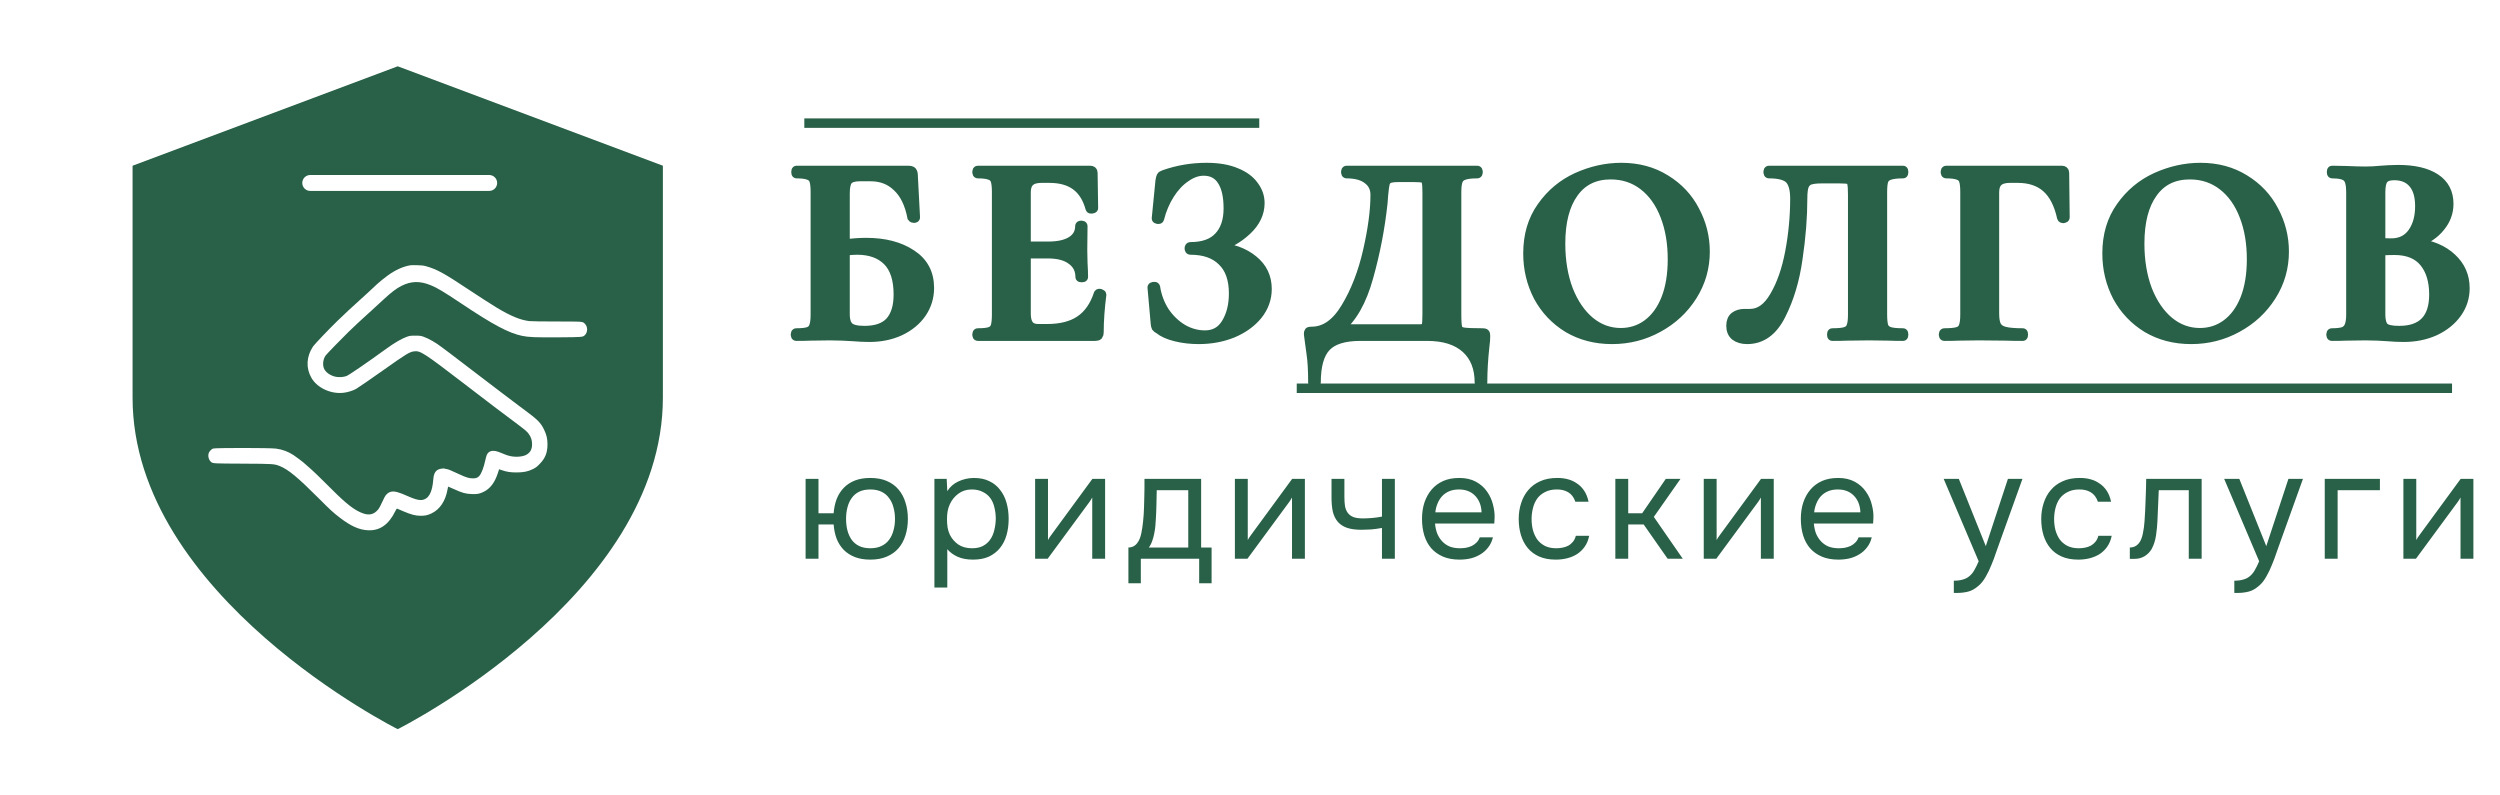 <?xml version="1.0" encoding="UTF-8"?> <svg xmlns="http://www.w3.org/2000/svg" width="132" height="42" viewBox="0 0 132 42" fill="none"> <path fill-rule="evenodd" clip-rule="evenodd" d="M21 38.5C21 38.5 35 31.5 35 21V8.75L21 3.5L7 8.75V21C7 31.5 21 38.5 21 38.5ZM21.669 14.006C21.295 14.067 20.888 14.248 20.492 14.532C20.334 14.643 19.956 14.95 19.913 14.998C19.907 15.004 19.806 15.101 19.687 15.21C19.626 15.267 19.559 15.329 19.502 15.382L19.502 15.382C19.449 15.431 19.404 15.473 19.379 15.496C19.328 15.544 19.168 15.689 19.02 15.822C18.663 16.141 18.157 16.611 17.829 16.931C17.359 17.387 16.605 18.179 16.525 18.298C16.176 18.826 16.145 19.428 16.441 19.947C16.749 20.487 17.488 20.826 18.166 20.735C18.377 20.708 18.656 20.618 18.802 20.534C18.952 20.443 19.57 20.019 20.299 19.502C21.42 18.708 21.619 18.584 21.855 18.552C22.19 18.506 22.365 18.618 24.502 20.256C25.315 20.88 26.022 21.42 26.073 21.458C26.096 21.474 26.144 21.511 26.206 21.558L26.206 21.558C26.285 21.618 26.386 21.694 26.484 21.767C26.658 21.899 26.915 22.092 27.055 22.195C27.726 22.697 27.808 22.765 27.905 22.893C28.04 23.08 28.091 23.227 28.093 23.445C28.096 23.712 28.009 23.882 27.806 24.004C27.629 24.111 27.268 24.147 26.972 24.088C26.81 24.055 26.695 24.015 26.414 23.895C26.046 23.739 25.808 23.784 25.701 24.023C25.681 24.069 25.646 24.197 25.623 24.307C25.541 24.687 25.422 24.998 25.307 25.13C25.223 25.223 25.133 25.258 24.974 25.258C24.777 25.26 24.615 25.212 24.266 25.048C23.833 24.846 23.648 24.769 23.597 24.769C23.57 24.769 23.525 24.758 23.494 24.748C23.406 24.712 23.166 24.758 23.079 24.826C22.952 24.924 22.896 25.056 22.878 25.309C22.825 26.019 22.625 26.367 22.254 26.401C22.11 26.416 21.868 26.349 21.556 26.208C21.049 25.979 20.829 25.922 20.64 25.964C20.502 25.996 20.369 26.113 20.297 26.265C20.081 26.727 20.028 26.83 19.952 26.916C19.747 27.159 19.502 27.22 19.184 27.111C18.745 26.962 18.303 26.624 17.531 25.849C16.878 25.193 16.535 24.865 16.215 24.59C16.108 24.498 16.018 24.418 16.012 24.412C15.987 24.384 15.601 24.096 15.494 24.027C15.211 23.842 14.909 23.731 14.578 23.687C14.26 23.643 11.34 23.641 11.242 23.685C11.162 23.72 11.053 23.834 11.024 23.914C10.969 24.065 11.012 24.262 11.125 24.372C11.127 24.375 11.13 24.377 11.133 24.38C11.143 24.389 11.151 24.398 11.16 24.405C11.242 24.473 11.378 24.474 12.715 24.48L12.8 24.481C14.447 24.489 14.48 24.491 14.778 24.611C15.225 24.79 15.73 25.21 16.833 26.315C17.457 26.941 17.603 27.073 17.952 27.34C18.523 27.777 18.962 27.974 19.422 27.998C20.049 28.031 20.519 27.706 20.868 26.996C20.911 26.907 20.952 26.849 20.966 26.855L21 26.869C21.055 26.892 21.168 26.94 21.291 26.994C21.703 27.17 21.942 27.233 22.203 27.233C22.439 27.235 22.576 27.206 22.777 27.111C23.225 26.901 23.525 26.451 23.632 25.832C23.644 25.756 23.66 25.693 23.666 25.693C23.673 25.693 23.814 25.754 23.979 25.83C24.408 26.025 24.588 26.075 24.903 26.086C25.196 26.099 25.328 26.073 25.545 25.964C25.884 25.796 26.122 25.481 26.285 24.985L26.352 24.777L26.49 24.823C26.761 24.916 26.948 24.945 27.274 24.945C27.652 24.943 27.878 24.897 28.143 24.765C28.289 24.693 28.354 24.643 28.496 24.496C28.792 24.193 28.907 23.901 28.907 23.456C28.907 23.157 28.859 22.96 28.724 22.678C28.549 22.319 28.389 22.16 27.728 21.67C27.617 21.588 27.49 21.494 27.443 21.458L27.408 21.432L27.408 21.432C27.337 21.378 27.2 21.274 27.069 21.176C26.911 21.057 26.699 20.897 26.599 20.821C26.426 20.691 25.303 19.836 25.19 19.748C24.779 19.431 23.946 18.794 23.767 18.662C23.642 18.567 23.455 18.426 23.352 18.351C22.997 18.082 22.652 17.882 22.363 17.779C22.219 17.729 22.174 17.723 21.925 17.723C21.677 17.723 21.632 17.729 21.488 17.779C21.204 17.88 20.835 18.097 20.385 18.422C19.412 19.13 18.433 19.8 18.293 19.855C18.145 19.912 17.899 19.928 17.732 19.895C17.433 19.836 17.164 19.639 17.094 19.424C17.024 19.218 17.069 18.941 17.196 18.767C17.252 18.689 18.085 17.832 18.406 17.521C18.671 17.263 19.065 16.895 19.338 16.649C19.48 16.523 19.599 16.414 19.605 16.408C19.608 16.405 19.63 16.384 19.664 16.353L19.664 16.353L19.665 16.353C19.702 16.318 19.754 16.27 19.81 16.218C19.917 16.122 20.131 15.927 20.285 15.782C20.669 15.427 20.929 15.229 21.196 15.095C21.703 14.838 22.17 14.826 22.736 15.057C23.079 15.195 23.42 15.399 24.348 16.019C26.038 17.149 26.863 17.588 27.566 17.733C27.917 17.805 28.25 17.819 29.492 17.811C30.753 17.802 30.767 17.8 30.874 17.702C31.042 17.548 31.042 17.246 30.874 17.086L30.87 17.082C30.855 17.068 30.843 17.056 30.829 17.045C30.737 16.975 30.591 16.975 29.469 16.975L29.395 16.975C28.646 16.975 28.042 16.966 27.942 16.954C27.467 16.895 26.952 16.681 26.227 16.244C25.927 16.061 25.33 15.679 24.8 15.326C23.459 14.433 23.077 14.223 22.511 14.061C22.363 14.019 22.268 14.008 22.028 14.002C21.864 13.998 21.703 14 21.669 14.006ZM16.38 9.24C16.148 9.24 15.96 9.428 15.96 9.66C15.96 9.892 16.148 10.08 16.38 10.08H25.83C26.062 10.08 26.25 9.892 26.25 9.66C26.25 9.428 26.062 9.24 25.83 9.24H16.38Z" fill="#296148"></path> <path d="M45.738 12.808C46.699 12.808 47.493 13.013 48.118 13.424C48.753 13.835 49.07 14.427 49.07 15.202C49.07 15.687 48.935 16.131 48.664 16.532C48.393 16.924 48.015 17.237 47.53 17.47C47.045 17.694 46.503 17.806 45.906 17.806C45.654 17.806 45.351 17.792 44.996 17.764C44.856 17.755 44.683 17.745 44.478 17.736C44.282 17.727 44.063 17.722 43.82 17.722L42.798 17.736C42.611 17.745 42.359 17.75 42.042 17.75C42.014 17.75 42 17.722 42 17.666C42 17.61 42.014 17.582 42.042 17.582C42.341 17.582 42.555 17.559 42.686 17.512C42.826 17.465 42.919 17.377 42.966 17.246C43.022 17.106 43.05 16.896 43.05 16.616V10.134C43.05 9.854 43.027 9.649 42.98 9.518C42.933 9.387 42.84 9.299 42.7 9.252C42.56 9.196 42.345 9.168 42.056 9.168C42.037 9.168 42.028 9.14 42.028 9.084C42.028 9.028 42.037 9 42.056 9H47.922C48.053 9 48.132 9.019 48.16 9.056C48.197 9.093 48.216 9.191 48.216 9.35L48.328 11.478C48.328 11.506 48.305 11.52 48.258 11.52C48.211 11.52 48.179 11.506 48.16 11.478C48.02 10.759 47.759 10.223 47.376 9.868C47.003 9.504 46.536 9.322 45.976 9.322H45.388C45.089 9.322 44.884 9.387 44.772 9.518C44.669 9.639 44.618 9.873 44.618 10.218V12.892C44.991 12.836 45.365 12.808 45.738 12.808ZM45.64 17.456C46.256 17.456 46.709 17.297 46.998 16.98C47.287 16.653 47.432 16.177 47.432 15.552C47.432 14.749 47.241 14.157 46.858 13.774C46.475 13.391 45.939 13.2 45.248 13.2C45.024 13.2 44.814 13.219 44.618 13.256V16.616C44.618 16.896 44.683 17.106 44.814 17.246C44.954 17.386 45.229 17.456 45.64 17.456Z" fill="#296148"></path> <path d="M57.998 15.524C57.998 15.505 58.017 15.496 58.054 15.496C58.082 15.496 58.105 15.505 58.124 15.524C58.152 15.533 58.166 15.543 58.166 15.552C58.073 16.28 58.026 16.943 58.026 17.54C58.026 17.615 58.012 17.671 57.984 17.708C57.956 17.736 57.9 17.75 57.816 17.75H51.628C51.6 17.75 51.586 17.722 51.586 17.666C51.586 17.61 51.6 17.582 51.628 17.582C51.927 17.582 52.142 17.559 52.272 17.512C52.412 17.465 52.505 17.377 52.552 17.246C52.599 17.106 52.622 16.896 52.622 16.616V10.134C52.622 9.854 52.599 9.649 52.552 9.518C52.505 9.387 52.412 9.299 52.272 9.252C52.132 9.196 51.917 9.168 51.628 9.168C51.6 9.168 51.586 9.14 51.586 9.084C51.586 9.028 51.6 9 51.628 9H57.564C57.657 9 57.704 9.042 57.704 9.126L57.732 10.988C57.732 11.007 57.704 11.021 57.648 11.03C57.602 11.039 57.574 11.03 57.564 11.002C57.415 10.461 57.163 10.059 56.808 9.798C56.453 9.537 55.987 9.406 55.408 9.406H54.988C54.708 9.406 54.503 9.467 54.372 9.588C54.242 9.709 54.176 9.896 54.176 10.148V13.004H55.338C55.88 13.004 56.295 12.911 56.584 12.724C56.873 12.537 57.018 12.276 57.018 11.94C57.018 11.912 57.041 11.898 57.088 11.898C57.144 11.898 57.172 11.912 57.172 11.94L57.158 13.2L57.172 13.872C57.191 14.189 57.2 14.441 57.2 14.628C57.2 14.647 57.172 14.656 57.116 14.656C57.06 14.656 57.032 14.647 57.032 14.628C57.032 14.245 56.883 13.947 56.584 13.732C56.295 13.508 55.875 13.396 55.324 13.396H54.176V16.56C54.176 16.831 54.227 17.031 54.33 17.162C54.433 17.293 54.596 17.358 54.82 17.358H55.282C56.01 17.358 56.593 17.209 57.032 16.91C57.471 16.611 57.793 16.149 57.998 15.524Z" fill="#296148"></path> <path d="M64.267 13.046C65.051 13.102 65.685 13.331 66.171 13.732C66.656 14.124 66.899 14.633 66.899 15.258C66.899 15.762 66.735 16.219 66.409 16.63C66.082 17.031 65.643 17.349 65.093 17.582C64.542 17.806 63.94 17.918 63.287 17.918C62.867 17.918 62.465 17.871 62.083 17.778C61.7 17.685 61.406 17.554 61.201 17.386C61.117 17.339 61.065 17.302 61.047 17.274C61.028 17.237 61.014 17.167 61.005 17.064L60.837 15.174C60.837 15.155 60.86 15.141 60.907 15.132C60.963 15.123 60.995 15.132 61.005 15.16C61.079 15.636 61.243 16.07 61.495 16.462C61.756 16.845 62.073 17.148 62.447 17.372C62.82 17.587 63.212 17.694 63.623 17.694C64.117 17.694 64.491 17.484 64.743 17.064C65.004 16.635 65.135 16.112 65.135 15.496C65.135 14.74 64.934 14.171 64.533 13.788C64.141 13.396 63.581 13.2 62.853 13.2C62.815 13.2 62.797 13.172 62.797 13.116C62.797 13.06 62.815 13.032 62.853 13.032C63.525 13.032 64.024 12.855 64.351 12.5C64.687 12.145 64.855 11.646 64.855 11.002C64.855 10.358 64.743 9.868 64.519 9.532C64.304 9.196 63.982 9.028 63.553 9.028C63.235 9.028 62.918 9.14 62.601 9.364C62.283 9.579 62.003 9.877 61.761 10.26C61.518 10.643 61.336 11.072 61.215 11.548C61.205 11.576 61.177 11.585 61.131 11.576C61.084 11.567 61.061 11.553 61.061 11.534L61.257 9.546C61.275 9.434 61.294 9.359 61.313 9.322C61.331 9.285 61.383 9.252 61.467 9.224C62.185 8.972 62.932 8.846 63.707 8.846C64.323 8.846 64.841 8.935 65.261 9.112C65.681 9.28 65.993 9.509 66.199 9.798C66.413 10.078 66.521 10.386 66.521 10.722C66.521 11.254 66.292 11.735 65.835 12.164C65.377 12.593 64.855 12.887 64.267 13.046Z" fill="#296148"></path> <path d="M78.266 17.582C78.35 17.582 78.397 17.591 78.406 17.61C78.425 17.619 78.434 17.666 78.434 17.75C78.434 17.899 78.42 18.077 78.392 18.282C78.318 18.954 78.28 19.593 78.28 20.2C78.28 20.247 78.252 20.27 78.196 20.27C78.14 20.27 78.112 20.247 78.112 20.2C78.112 19.425 77.874 18.823 77.398 18.394C76.922 17.965 76.241 17.75 75.354 17.75H71.826C70.977 17.75 70.375 17.937 70.02 18.31C69.666 18.683 69.488 19.313 69.488 20.2C69.488 20.247 69.46 20.27 69.404 20.27C69.348 20.27 69.32 20.247 69.32 20.2C69.32 19.565 69.292 19.061 69.236 18.688C69.19 18.324 69.162 18.119 69.152 18.072C69.115 17.829 69.096 17.694 69.096 17.666C69.096 17.582 69.101 17.535 69.11 17.526C69.129 17.507 69.18 17.498 69.264 17.498C69.955 17.498 70.552 17.078 71.056 16.238C71.57 15.389 71.957 14.39 72.218 13.242C72.48 12.094 72.61 11.109 72.61 10.288C72.61 9.943 72.48 9.672 72.218 9.476C71.957 9.271 71.584 9.168 71.098 9.168C71.07 9.168 71.056 9.14 71.056 9.084C71.056 9.028 71.07 9 71.098 9H78C78.028 9 78.042 9.028 78.042 9.084C78.042 9.14 78.028 9.168 78 9.168C77.683 9.168 77.45 9.196 77.3 9.252C77.151 9.299 77.048 9.387 76.992 9.518C76.936 9.649 76.908 9.854 76.908 10.134V16.616C76.908 16.98 76.927 17.218 76.964 17.33C77.002 17.442 77.1 17.512 77.258 17.54C77.426 17.568 77.762 17.582 78.266 17.582ZM75.354 10.162C75.354 9.873 75.34 9.681 75.312 9.588C75.294 9.485 75.242 9.425 75.158 9.406C75.074 9.378 74.906 9.364 74.654 9.364H73.842C73.6 9.364 73.427 9.387 73.324 9.434C73.231 9.481 73.166 9.565 73.128 9.686C73.1 9.798 73.072 10.008 73.044 10.316C73.044 10.381 73.035 10.507 73.016 10.694C72.876 12.019 72.624 13.331 72.26 14.628C71.906 15.916 71.383 16.831 70.692 17.372H74.584C74.64 17.372 74.766 17.372 74.962 17.372C75.168 17.372 75.284 17.321 75.312 17.218C75.34 17.106 75.354 16.896 75.354 16.588V10.162Z" fill="#296148"></path> <path d="M85.114 17.918C84.246 17.918 83.472 17.717 82.79 17.316C82.118 16.905 81.596 16.355 81.222 15.664C80.858 14.964 80.676 14.203 80.676 13.382C80.676 12.421 80.919 11.599 81.404 10.918C81.89 10.227 82.51 9.709 83.266 9.364C84.032 9.019 84.811 8.846 85.604 8.846C86.491 8.846 87.27 9.056 87.942 9.476C88.614 9.887 89.128 10.433 89.482 11.114C89.846 11.795 90.028 12.519 90.028 13.284C90.028 14.133 89.804 14.913 89.356 15.622C88.908 16.331 88.306 16.891 87.55 17.302C86.804 17.713 85.992 17.918 85.114 17.918ZM85.576 17.568C86.099 17.568 86.566 17.419 86.976 17.12C87.396 16.812 87.723 16.369 87.956 15.79C88.19 15.202 88.306 14.502 88.306 13.69C88.306 12.831 88.176 12.066 87.914 11.394C87.653 10.713 87.275 10.181 86.78 9.798C86.286 9.415 85.707 9.224 85.044 9.224C84.195 9.224 83.542 9.546 83.084 10.19C82.627 10.825 82.398 11.716 82.398 12.864C82.398 13.769 82.534 14.581 82.804 15.3C83.084 16.009 83.462 16.565 83.938 16.966C84.424 17.367 84.97 17.568 85.576 17.568Z" fill="#296148"></path> <path d="M92.251 17.918C91.99 17.918 91.78 17.857 91.621 17.736C91.472 17.615 91.397 17.437 91.397 17.204C91.397 16.98 91.462 16.817 91.593 16.714C91.733 16.611 91.906 16.56 92.111 16.56H92.405C92.909 16.56 93.338 16.252 93.693 15.636C94.057 15.02 94.328 14.245 94.505 13.312C94.682 12.369 94.771 11.427 94.771 10.484C94.771 9.999 94.678 9.658 94.491 9.462C94.304 9.266 93.94 9.168 93.399 9.168C93.371 9.168 93.357 9.14 93.357 9.084C93.357 9.028 93.371 9 93.399 9H100.483C100.502 9 100.511 9.028 100.511 9.084C100.511 9.14 100.502 9.168 100.483 9.168C100.166 9.168 99.928 9.196 99.769 9.252C99.62 9.299 99.517 9.387 99.461 9.518C99.414 9.649 99.391 9.854 99.391 10.134V16.616C99.391 16.896 99.414 17.106 99.461 17.246C99.517 17.377 99.62 17.465 99.769 17.512C99.918 17.559 100.156 17.582 100.483 17.582C100.502 17.582 100.511 17.61 100.511 17.666C100.511 17.722 100.502 17.75 100.483 17.75C100.166 17.75 99.914 17.745 99.727 17.736L98.691 17.722L97.543 17.736C97.356 17.745 97.09 17.75 96.745 17.75C96.726 17.75 96.717 17.722 96.717 17.666C96.717 17.61 96.726 17.582 96.745 17.582C97.072 17.582 97.305 17.559 97.445 17.512C97.594 17.465 97.692 17.377 97.739 17.246C97.795 17.115 97.823 16.905 97.823 16.616V10.302C97.823 9.985 97.809 9.775 97.781 9.672C97.762 9.569 97.711 9.504 97.627 9.476C97.543 9.448 97.375 9.434 97.123 9.434H96.199C95.919 9.434 95.709 9.457 95.569 9.504C95.429 9.551 95.326 9.649 95.261 9.798C95.205 9.938 95.177 10.167 95.177 10.484C95.177 11.473 95.093 12.533 94.925 13.662C94.766 14.791 94.468 15.785 94.029 16.644C93.6 17.493 93.007 17.918 92.251 17.918Z" fill="#296148"></path> <path d="M102.66 17.75C102.632 17.75 102.618 17.722 102.618 17.666C102.618 17.61 102.632 17.582 102.66 17.582C102.987 17.582 103.225 17.559 103.374 17.512C103.524 17.465 103.622 17.377 103.668 17.246C103.724 17.106 103.752 16.896 103.752 16.616V10.134C103.752 9.854 103.729 9.649 103.682 9.518C103.636 9.387 103.542 9.299 103.402 9.252C103.262 9.196 103.048 9.168 102.758 9.168C102.73 9.168 102.716 9.14 102.716 9.084C102.716 9.028 102.73 9 102.758 9H108.862C108.956 9 109.002 9.042 109.002 9.126L109.03 11.478C109.03 11.506 109.002 11.525 108.946 11.534C108.9 11.534 108.872 11.52 108.862 11.492C108.704 10.773 108.433 10.246 108.05 9.91C107.668 9.574 107.164 9.406 106.538 9.406H106.118C105.838 9.406 105.633 9.467 105.502 9.588C105.372 9.709 105.306 9.896 105.306 10.148V16.56C105.306 16.849 105.344 17.064 105.418 17.204C105.493 17.344 105.633 17.442 105.838 17.498C106.044 17.554 106.366 17.582 106.804 17.582C106.823 17.582 106.832 17.61 106.832 17.666C106.832 17.722 106.823 17.75 106.804 17.75C106.422 17.75 106.123 17.745 105.908 17.736L104.48 17.722L103.43 17.736C103.244 17.745 102.987 17.75 102.66 17.75Z" fill="#296148"></path> <path d="M115.691 17.918C114.823 17.918 114.049 17.717 113.367 17.316C112.695 16.905 112.173 16.355 111.799 15.664C111.435 14.964 111.253 14.203 111.253 13.382C111.253 12.421 111.496 11.599 111.981 10.918C112.467 10.227 113.087 9.709 113.843 9.364C114.609 9.019 115.388 8.846 116.181 8.846C117.068 8.846 117.847 9.056 118.519 9.476C119.191 9.887 119.705 10.433 120.059 11.114C120.423 11.795 120.605 12.519 120.605 13.284C120.605 14.133 120.381 14.913 119.933 15.622C119.485 16.331 118.883 16.891 118.127 17.302C117.381 17.713 116.569 17.918 115.691 17.918ZM116.153 17.568C116.676 17.568 117.143 17.419 117.553 17.12C117.973 16.812 118.3 16.369 118.533 15.79C118.767 15.202 118.883 14.502 118.883 13.69C118.883 12.831 118.753 12.066 118.491 11.394C118.23 10.713 117.852 10.181 117.357 9.798C116.863 9.415 116.284 9.224 115.621 9.224C114.772 9.224 114.119 9.546 113.661 10.19C113.204 10.825 112.975 11.716 112.975 12.864C112.975 13.769 113.111 14.581 113.381 15.3C113.661 16.009 114.039 16.565 114.515 16.966C115.001 17.367 115.547 17.568 116.153 17.568Z" fill="#296148"></path> <path d="M127.586 12.836C128.37 12.929 128.991 13.191 129.448 13.62C129.915 14.049 130.148 14.581 130.148 15.216C130.148 15.701 130.008 16.14 129.728 16.532C129.448 16.924 129.061 17.237 128.566 17.47C128.071 17.694 127.521 17.806 126.914 17.806C126.653 17.806 126.354 17.792 126.018 17.764C125.887 17.755 125.724 17.745 125.528 17.736C125.341 17.727 125.131 17.722 124.898 17.722L123.876 17.736C123.689 17.745 123.437 17.75 123.12 17.75C123.092 17.75 123.078 17.722 123.078 17.666C123.078 17.61 123.092 17.582 123.12 17.582C123.391 17.582 123.596 17.559 123.736 17.512C123.876 17.456 123.974 17.363 124.03 17.232C124.095 17.092 124.128 16.887 124.128 16.616V10.134C124.128 9.742 124.063 9.485 123.932 9.364C123.801 9.233 123.535 9.168 123.134 9.168C123.115 9.168 123.106 9.14 123.106 9.084C123.106 9.028 123.115 9 123.134 9L123.876 9.014C124.305 9.033 124.646 9.042 124.898 9.042C125.159 9.042 125.43 9.028 125.71 9C125.803 8.991 125.943 8.981 126.13 8.972C126.317 8.963 126.48 8.958 126.62 8.958C127.469 8.958 128.127 9.112 128.594 9.42C129.061 9.728 129.294 10.176 129.294 10.764C129.294 11.212 129.145 11.618 128.846 11.982C128.557 12.346 128.137 12.631 127.586 12.836ZM126.41 9.266C126.139 9.266 125.953 9.331 125.85 9.462C125.747 9.583 125.696 9.817 125.696 10.162V12.822L126.256 12.836C126.741 12.836 127.115 12.654 127.376 12.29C127.637 11.926 127.768 11.459 127.768 10.89C127.768 10.358 127.651 9.957 127.418 9.686C127.185 9.406 126.849 9.266 126.41 9.266ZM126.676 17.456C127.899 17.456 128.51 16.821 128.51 15.552C128.51 14.833 128.337 14.264 127.992 13.844C127.647 13.424 127.124 13.214 126.424 13.214C126.153 13.214 125.911 13.223 125.696 13.242V16.616C125.696 16.924 125.757 17.143 125.878 17.274C125.999 17.395 126.265 17.456 126.676 17.456Z" fill="#296148"></path> <path d="M42.468 6.5H66.489M68.468 20.5H129.468M45.738 12.808C46.699 12.808 47.493 13.013 48.118 13.424C48.753 13.835 49.07 14.427 49.07 15.202C49.07 15.687 48.935 16.131 48.664 16.532C48.393 16.924 48.015 17.237 47.53 17.47C47.045 17.694 46.503 17.806 45.906 17.806C45.654 17.806 45.351 17.792 44.996 17.764C44.856 17.755 44.683 17.745 44.478 17.736C44.282 17.727 44.063 17.722 43.82 17.722L42.798 17.736C42.611 17.745 42.359 17.75 42.042 17.75C42.014 17.75 42 17.722 42 17.666C42 17.61 42.014 17.582 42.042 17.582C42.341 17.582 42.555 17.559 42.686 17.512C42.826 17.465 42.919 17.377 42.966 17.246C43.022 17.106 43.05 16.896 43.05 16.616V10.134C43.05 9.854 43.027 9.649 42.98 9.518C42.933 9.387 42.84 9.299 42.7 9.252C42.56 9.196 42.345 9.168 42.056 9.168C42.037 9.168 42.028 9.14 42.028 9.084C42.028 9.028 42.037 9 42.056 9H47.922C48.053 9 48.132 9.019 48.16 9.056C48.197 9.093 48.216 9.191 48.216 9.35L48.328 11.478C48.328 11.506 48.305 11.52 48.258 11.52C48.211 11.52 48.179 11.506 48.16 11.478C48.02 10.759 47.759 10.223 47.376 9.868C47.003 9.504 46.536 9.322 45.976 9.322H45.388C45.089 9.322 44.884 9.387 44.772 9.518C44.669 9.639 44.618 9.873 44.618 10.218V12.892C44.991 12.836 45.365 12.808 45.738 12.808ZM45.64 17.456C46.256 17.456 46.709 17.297 46.998 16.98C47.287 16.653 47.432 16.177 47.432 15.552C47.432 14.749 47.241 14.157 46.858 13.774C46.475 13.391 45.939 13.2 45.248 13.2C45.024 13.2 44.814 13.219 44.618 13.256V16.616C44.618 16.896 44.683 17.106 44.814 17.246C44.954 17.386 45.229 17.456 45.64 17.456ZM57.998 15.524C57.998 15.505 58.017 15.496 58.054 15.496C58.082 15.496 58.105 15.505 58.124 15.524C58.152 15.533 58.166 15.543 58.166 15.552C58.073 16.28 58.026 16.943 58.026 17.54C58.026 17.615 58.012 17.671 57.984 17.708C57.956 17.736 57.9 17.75 57.816 17.75H51.628C51.6 17.75 51.586 17.722 51.586 17.666C51.586 17.61 51.6 17.582 51.628 17.582C51.927 17.582 52.142 17.559 52.272 17.512C52.412 17.465 52.505 17.377 52.552 17.246C52.599 17.106 52.622 16.896 52.622 16.616V10.134C52.622 9.854 52.599 9.649 52.552 9.518C52.505 9.387 52.412 9.299 52.272 9.252C52.132 9.196 51.917 9.168 51.628 9.168C51.6 9.168 51.586 9.14 51.586 9.084C51.586 9.028 51.6 9 51.628 9H57.564C57.657 9 57.704 9.042 57.704 9.126L57.732 10.988C57.732 11.007 57.704 11.021 57.648 11.03C57.602 11.039 57.574 11.03 57.564 11.002C57.415 10.461 57.163 10.059 56.808 9.798C56.453 9.537 55.987 9.406 55.408 9.406H54.988C54.708 9.406 54.503 9.467 54.372 9.588C54.242 9.709 54.176 9.896 54.176 10.148V13.004H55.338C55.88 13.004 56.295 12.911 56.584 12.724C56.873 12.537 57.018 12.276 57.018 11.94C57.018 11.912 57.041 11.898 57.088 11.898C57.144 11.898 57.172 11.912 57.172 11.94L57.158 13.2L57.172 13.872C57.191 14.189 57.2 14.441 57.2 14.628C57.2 14.647 57.172 14.656 57.116 14.656C57.06 14.656 57.032 14.647 57.032 14.628C57.032 14.245 56.883 13.947 56.584 13.732C56.295 13.508 55.875 13.396 55.324 13.396H54.176V16.56C54.176 16.831 54.227 17.031 54.33 17.162C54.433 17.293 54.596 17.358 54.82 17.358H55.282C56.01 17.358 56.593 17.209 57.032 16.91C57.471 16.611 57.793 16.149 57.998 15.524ZM64.267 13.046C65.051 13.102 65.685 13.331 66.171 13.732C66.656 14.124 66.899 14.633 66.899 15.258C66.899 15.762 66.735 16.219 66.409 16.63C66.082 17.031 65.643 17.349 65.093 17.582C64.542 17.806 63.94 17.918 63.287 17.918C62.867 17.918 62.465 17.871 62.083 17.778C61.7 17.685 61.406 17.554 61.201 17.386C61.117 17.339 61.065 17.302 61.047 17.274C61.028 17.237 61.014 17.167 61.005 17.064L60.837 15.174C60.837 15.155 60.86 15.141 60.907 15.132C60.963 15.123 60.995 15.132 61.005 15.16C61.079 15.636 61.243 16.07 61.495 16.462C61.756 16.845 62.073 17.148 62.447 17.372C62.82 17.587 63.212 17.694 63.623 17.694C64.117 17.694 64.491 17.484 64.743 17.064C65.004 16.635 65.135 16.112 65.135 15.496C65.135 14.74 64.934 14.171 64.533 13.788C64.141 13.396 63.581 13.2 62.853 13.2C62.815 13.2 62.797 13.172 62.797 13.116C62.797 13.06 62.815 13.032 62.853 13.032C63.525 13.032 64.024 12.855 64.351 12.5C64.687 12.145 64.855 11.646 64.855 11.002C64.855 10.358 64.743 9.868 64.519 9.532C64.304 9.196 63.982 9.028 63.553 9.028C63.235 9.028 62.918 9.14 62.601 9.364C62.283 9.579 62.003 9.877 61.761 10.26C61.518 10.643 61.336 11.072 61.215 11.548C61.205 11.576 61.177 11.585 61.131 11.576C61.084 11.567 61.061 11.553 61.061 11.534L61.257 9.546C61.275 9.434 61.294 9.359 61.313 9.322C61.331 9.285 61.383 9.252 61.467 9.224C62.185 8.972 62.932 8.846 63.707 8.846C64.323 8.846 64.841 8.935 65.261 9.112C65.681 9.28 65.993 9.509 66.199 9.798C66.413 10.078 66.521 10.386 66.521 10.722C66.521 11.254 66.292 11.735 65.835 12.164C65.377 12.593 64.855 12.887 64.267 13.046ZM78.266 17.582C78.35 17.582 78.397 17.591 78.406 17.61C78.425 17.619 78.434 17.666 78.434 17.75C78.434 17.899 78.42 18.077 78.392 18.282C78.318 18.954 78.28 19.593 78.28 20.2C78.28 20.247 78.252 20.27 78.196 20.27C78.14 20.27 78.112 20.247 78.112 20.2C78.112 19.425 77.874 18.823 77.398 18.394C76.922 17.965 76.241 17.75 75.354 17.75H71.826C70.977 17.75 70.375 17.937 70.02 18.31C69.666 18.683 69.488 19.313 69.488 20.2C69.488 20.247 69.46 20.27 69.404 20.27C69.348 20.27 69.32 20.247 69.32 20.2C69.32 19.565 69.292 19.061 69.236 18.688C69.19 18.324 69.162 18.119 69.152 18.072C69.115 17.829 69.096 17.694 69.096 17.666C69.096 17.582 69.101 17.535 69.11 17.526C69.129 17.507 69.18 17.498 69.264 17.498C69.955 17.498 70.552 17.078 71.056 16.238C71.57 15.389 71.957 14.39 72.218 13.242C72.48 12.094 72.61 11.109 72.61 10.288C72.61 9.943 72.48 9.672 72.218 9.476C71.957 9.271 71.584 9.168 71.098 9.168C71.07 9.168 71.056 9.14 71.056 9.084C71.056 9.028 71.07 9 71.098 9H78C78.028 9 78.042 9.028 78.042 9.084C78.042 9.14 78.028 9.168 78 9.168C77.683 9.168 77.45 9.196 77.3 9.252C77.151 9.299 77.048 9.387 76.992 9.518C76.936 9.649 76.908 9.854 76.908 10.134V16.616C76.908 16.98 76.927 17.218 76.964 17.33C77.002 17.442 77.1 17.512 77.258 17.54C77.426 17.568 77.762 17.582 78.266 17.582ZM75.354 10.162C75.354 9.873 75.34 9.681 75.312 9.588C75.294 9.485 75.242 9.425 75.158 9.406C75.074 9.378 74.906 9.364 74.654 9.364H73.842C73.6 9.364 73.427 9.387 73.324 9.434C73.231 9.481 73.166 9.565 73.128 9.686C73.1 9.798 73.072 10.008 73.044 10.316C73.044 10.381 73.035 10.507 73.016 10.694C72.876 12.019 72.624 13.331 72.26 14.628C71.906 15.916 71.383 16.831 70.692 17.372H74.584C74.64 17.372 74.766 17.372 74.962 17.372C75.168 17.372 75.284 17.321 75.312 17.218C75.34 17.106 75.354 16.896 75.354 16.588V10.162ZM85.114 17.918C84.246 17.918 83.472 17.717 82.79 17.316C82.118 16.905 81.596 16.355 81.222 15.664C80.858 14.964 80.676 14.203 80.676 13.382C80.676 12.421 80.919 11.599 81.404 10.918C81.89 10.227 82.51 9.709 83.266 9.364C84.032 9.019 84.811 8.846 85.604 8.846C86.491 8.846 87.27 9.056 87.942 9.476C88.614 9.887 89.128 10.433 89.482 11.114C89.846 11.795 90.028 12.519 90.028 13.284C90.028 14.133 89.804 14.913 89.356 15.622C88.908 16.331 88.306 16.891 87.55 17.302C86.804 17.713 85.992 17.918 85.114 17.918ZM85.576 17.568C86.099 17.568 86.566 17.419 86.976 17.12C87.396 16.812 87.723 16.369 87.956 15.79C88.19 15.202 88.306 14.502 88.306 13.69C88.306 12.831 88.176 12.066 87.914 11.394C87.653 10.713 87.275 10.181 86.78 9.798C86.286 9.415 85.707 9.224 85.044 9.224C84.195 9.224 83.542 9.546 83.084 10.19C82.627 10.825 82.398 11.716 82.398 12.864C82.398 13.769 82.534 14.581 82.804 15.3C83.084 16.009 83.462 16.565 83.938 16.966C84.424 17.367 84.97 17.568 85.576 17.568ZM92.251 17.918C91.99 17.918 91.78 17.857 91.621 17.736C91.472 17.615 91.397 17.437 91.397 17.204C91.397 16.98 91.462 16.817 91.593 16.714C91.733 16.611 91.906 16.56 92.111 16.56H92.405C92.909 16.56 93.338 16.252 93.693 15.636C94.057 15.02 94.328 14.245 94.505 13.312C94.682 12.369 94.771 11.427 94.771 10.484C94.771 9.999 94.678 9.658 94.491 9.462C94.304 9.266 93.94 9.168 93.399 9.168C93.371 9.168 93.357 9.14 93.357 9.084C93.357 9.028 93.371 9 93.399 9H100.483C100.502 9 100.511 9.028 100.511 9.084C100.511 9.14 100.502 9.168 100.483 9.168C100.166 9.168 99.928 9.196 99.769 9.252C99.62 9.299 99.517 9.387 99.461 9.518C99.414 9.649 99.391 9.854 99.391 10.134V16.616C99.391 16.896 99.414 17.106 99.461 17.246C99.517 17.377 99.62 17.465 99.769 17.512C99.918 17.559 100.156 17.582 100.483 17.582C100.502 17.582 100.511 17.61 100.511 17.666C100.511 17.722 100.502 17.75 100.483 17.75C100.166 17.75 99.914 17.745 99.727 17.736L98.691 17.722L97.543 17.736C97.356 17.745 97.09 17.75 96.745 17.75C96.726 17.75 96.717 17.722 96.717 17.666C96.717 17.61 96.726 17.582 96.745 17.582C97.072 17.582 97.305 17.559 97.445 17.512C97.594 17.465 97.692 17.377 97.739 17.246C97.795 17.115 97.823 16.905 97.823 16.616V10.302C97.823 9.985 97.809 9.775 97.781 9.672C97.762 9.569 97.711 9.504 97.627 9.476C97.543 9.448 97.375 9.434 97.123 9.434H96.199C95.919 9.434 95.709 9.457 95.569 9.504C95.429 9.551 95.326 9.649 95.261 9.798C95.205 9.938 95.177 10.167 95.177 10.484C95.177 11.473 95.093 12.533 94.925 13.662C94.766 14.791 94.468 15.785 94.029 16.644C93.6 17.493 93.007 17.918 92.251 17.918ZM102.66 17.75C102.632 17.75 102.618 17.722 102.618 17.666C102.618 17.61 102.632 17.582 102.66 17.582C102.987 17.582 103.225 17.559 103.374 17.512C103.524 17.465 103.622 17.377 103.668 17.246C103.724 17.106 103.752 16.896 103.752 16.616V10.134C103.752 9.854 103.729 9.649 103.682 9.518C103.636 9.387 103.542 9.299 103.402 9.252C103.262 9.196 103.048 9.168 102.758 9.168C102.73 9.168 102.716 9.14 102.716 9.084C102.716 9.028 102.73 9 102.758 9H108.862C108.956 9 109.002 9.042 109.002 9.126L109.03 11.478C109.03 11.506 109.002 11.525 108.946 11.534C108.9 11.534 108.872 11.52 108.862 11.492C108.704 10.773 108.433 10.246 108.05 9.91C107.668 9.574 107.164 9.406 106.538 9.406H106.118C105.838 9.406 105.633 9.467 105.502 9.588C105.372 9.709 105.306 9.896 105.306 10.148V16.56C105.306 16.849 105.344 17.064 105.418 17.204C105.493 17.344 105.633 17.442 105.838 17.498C106.044 17.554 106.366 17.582 106.804 17.582C106.823 17.582 106.832 17.61 106.832 17.666C106.832 17.722 106.823 17.75 106.804 17.75C106.422 17.75 106.123 17.745 105.908 17.736L104.48 17.722L103.43 17.736C103.244 17.745 102.987 17.75 102.66 17.75ZM115.691 17.918C114.823 17.918 114.049 17.717 113.367 17.316C112.695 16.905 112.173 16.355 111.799 15.664C111.435 14.964 111.253 14.203 111.253 13.382C111.253 12.421 111.496 11.599 111.981 10.918C112.467 10.227 113.087 9.709 113.843 9.364C114.609 9.019 115.388 8.846 116.181 8.846C117.068 8.846 117.847 9.056 118.519 9.476C119.191 9.887 119.705 10.433 120.059 11.114C120.423 11.795 120.605 12.519 120.605 13.284C120.605 14.133 120.381 14.913 119.933 15.622C119.485 16.331 118.883 16.891 118.127 17.302C117.381 17.713 116.569 17.918 115.691 17.918ZM116.153 17.568C116.676 17.568 117.143 17.419 117.553 17.12C117.973 16.812 118.3 16.369 118.533 15.79C118.767 15.202 118.883 14.502 118.883 13.69C118.883 12.831 118.753 12.066 118.491 11.394C118.23 10.713 117.852 10.181 117.357 9.798C116.863 9.415 116.284 9.224 115.621 9.224C114.772 9.224 114.119 9.546 113.661 10.19C113.204 10.825 112.975 11.716 112.975 12.864C112.975 13.769 113.111 14.581 113.381 15.3C113.661 16.009 114.039 16.565 114.515 16.966C115.001 17.367 115.547 17.568 116.153 17.568ZM127.586 12.836C128.37 12.929 128.991 13.191 129.448 13.62C129.915 14.049 130.148 14.581 130.148 15.216C130.148 15.701 130.008 16.14 129.728 16.532C129.448 16.924 129.061 17.237 128.566 17.47C128.071 17.694 127.521 17.806 126.914 17.806C126.653 17.806 126.354 17.792 126.018 17.764C125.887 17.755 125.724 17.745 125.528 17.736C125.341 17.727 125.131 17.722 124.898 17.722L123.876 17.736C123.689 17.745 123.437 17.75 123.12 17.75C123.092 17.75 123.078 17.722 123.078 17.666C123.078 17.61 123.092 17.582 123.12 17.582C123.391 17.582 123.596 17.559 123.736 17.512C123.876 17.456 123.974 17.363 124.03 17.232C124.095 17.092 124.128 16.887 124.128 16.616V10.134C124.128 9.742 124.063 9.485 123.932 9.364C123.801 9.233 123.535 9.168 123.134 9.168C123.115 9.168 123.106 9.14 123.106 9.084C123.106 9.028 123.115 9 123.134 9L123.876 9.014C124.305 9.033 124.646 9.042 124.898 9.042C125.159 9.042 125.43 9.028 125.71 9C125.803 8.991 125.943 8.981 126.13 8.972C126.317 8.963 126.48 8.958 126.62 8.958C127.469 8.958 128.127 9.112 128.594 9.42C129.061 9.728 129.294 10.176 129.294 10.764C129.294 11.212 129.145 11.618 128.846 11.982C128.557 12.346 128.137 12.631 127.586 12.836ZM126.41 9.266C126.139 9.266 125.953 9.331 125.85 9.462C125.747 9.583 125.696 9.817 125.696 10.162V12.822L126.256 12.836C126.741 12.836 127.115 12.654 127.376 12.29C127.637 11.926 127.768 11.459 127.768 10.89C127.768 10.358 127.651 9.957 127.418 9.686C127.185 9.406 126.849 9.266 126.41 9.266ZM126.676 17.456C127.899 17.456 128.51 16.821 128.51 15.552C128.51 14.833 128.337 14.264 127.992 13.844C127.647 13.424 127.124 13.214 126.424 13.214C126.153 13.214 125.911 13.223 125.696 13.242V16.616C125.696 16.924 125.757 17.143 125.878 17.274C125.999 17.395 126.265 17.456 126.676 17.456Z" stroke="#296148" stroke-width="0.5"></path> <path d="M45.952 25.236C46.288 25.236 46.579 25.289 46.824 25.396C47.075 25.503 47.28 25.652 47.44 25.844C47.605 26.036 47.728 26.265 47.808 26.532C47.893 26.793 47.936 27.081 47.936 27.396C47.936 27.711 47.893 28.001 47.808 28.268C47.728 28.529 47.605 28.756 47.44 28.948C47.28 29.135 47.075 29.281 46.824 29.388C46.579 29.495 46.288 29.548 45.952 29.548C45.643 29.548 45.371 29.503 45.136 29.412C44.907 29.321 44.712 29.196 44.552 29.036C44.392 28.871 44.267 28.676 44.176 28.452C44.091 28.223 44.037 27.969 44.016 27.692H43.216V29.5H42.536V25.284H43.216V27.1H44.016C44.037 26.823 44.091 26.572 44.176 26.348C44.267 26.119 44.392 25.921 44.552 25.756C44.712 25.591 44.907 25.463 45.136 25.372C45.371 25.281 45.643 25.236 45.952 25.236ZM45.952 28.948C46.181 28.948 46.379 28.908 46.544 28.828C46.709 28.748 46.843 28.639 46.944 28.5C47.051 28.356 47.128 28.191 47.176 28.004C47.229 27.817 47.256 27.615 47.256 27.396C47.256 27.183 47.229 26.983 47.176 26.796C47.128 26.604 47.051 26.439 46.944 26.3C46.843 26.156 46.709 26.044 46.544 25.964C46.379 25.884 46.181 25.844 45.952 25.844C45.723 25.844 45.525 25.884 45.36 25.964C45.2 26.044 45.069 26.156 44.968 26.3C44.867 26.439 44.792 26.604 44.744 26.796C44.696 26.983 44.672 27.183 44.672 27.396C44.672 27.615 44.696 27.817 44.744 28.004C44.792 28.191 44.867 28.356 44.968 28.5C45.069 28.639 45.2 28.748 45.36 28.828C45.525 28.908 45.723 28.948 45.952 28.948ZM50.017 31.02H49.337V25.284H49.985L50.017 25.932C50.161 25.703 50.356 25.532 50.601 25.42C50.852 25.303 51.121 25.241 51.409 25.236C51.735 25.236 52.009 25.292 52.233 25.404C52.463 25.511 52.652 25.663 52.801 25.86C52.956 26.052 53.071 26.281 53.145 26.548C53.22 26.809 53.257 27.092 53.257 27.396C53.257 27.705 53.22 27.991 53.145 28.252C53.071 28.513 52.956 28.74 52.801 28.932C52.647 29.124 52.452 29.276 52.217 29.388C51.983 29.495 51.703 29.548 51.377 29.548C51.057 29.548 50.785 29.497 50.561 29.396C50.337 29.295 50.156 29.161 50.017 28.996V31.02ZM51.321 28.948C51.551 28.948 51.743 28.908 51.897 28.828C52.057 28.743 52.185 28.631 52.281 28.492C52.383 28.348 52.455 28.183 52.497 27.996C52.545 27.809 52.572 27.609 52.577 27.396C52.577 27.183 52.553 26.983 52.505 26.796C52.463 26.604 52.391 26.439 52.289 26.3C52.188 26.161 52.055 26.052 51.889 25.972C51.729 25.887 51.535 25.844 51.305 25.844C51.033 25.844 50.799 25.919 50.601 26.068C50.404 26.212 50.255 26.396 50.153 26.62C50.095 26.743 50.055 26.871 50.033 27.004C50.012 27.132 50.001 27.265 50.001 27.404C50.001 27.564 50.012 27.713 50.033 27.852C50.055 27.985 50.095 28.113 50.153 28.236C50.255 28.439 50.401 28.609 50.593 28.748C50.791 28.881 51.033 28.948 51.321 28.948ZM55.318 29.5H54.654V25.284H55.334V28.516C55.371 28.441 55.422 28.361 55.486 28.276C55.55 28.185 55.601 28.116 55.638 28.068L57.678 25.284H58.35V29.5H57.67V26.268C57.627 26.348 57.58 26.425 57.526 26.5C57.478 26.569 57.433 26.631 57.39 26.684L55.318 29.5ZM60.42 26.212C60.425 26.057 60.428 25.903 60.428 25.748C60.428 25.593 60.428 25.439 60.428 25.284H63.42V28.908H63.972V30.796H63.316V29.5H60.236V30.796H59.58V28.908C59.793 28.908 59.961 28.812 60.084 28.62C60.158 28.513 60.217 28.361 60.26 28.164C60.302 27.961 60.334 27.748 60.356 27.524C60.382 27.279 60.398 27.036 60.404 26.796C60.414 26.551 60.42 26.356 60.42 26.212ZM62.74 25.884H61.076C61.07 26.108 61.065 26.359 61.06 26.636C61.054 26.913 61.044 27.172 61.028 27.412C61.022 27.519 61.014 27.636 61.004 27.764C60.993 27.887 60.974 28.015 60.948 28.148C60.926 28.276 60.892 28.407 60.844 28.54C60.801 28.673 60.74 28.796 60.66 28.908H62.74V25.884ZM65.866 29.5H65.202V25.284H65.882V28.516C65.919 28.441 65.97 28.361 66.034 28.276C66.098 28.185 66.149 28.116 66.186 28.068L68.226 25.284H68.898V29.5H68.218V26.268C68.175 26.348 68.127 26.425 68.074 26.5C68.026 26.569 67.981 26.631 67.938 26.684L65.866 29.5ZM70.304 25.284H70.984V26.228C70.984 26.415 70.994 26.58 71.016 26.724C71.042 26.863 71.09 26.98 71.16 27.076C71.229 27.172 71.328 27.247 71.456 27.3C71.584 27.348 71.752 27.372 71.96 27.372C72.12 27.372 72.288 27.364 72.464 27.348C72.645 27.332 72.813 27.308 72.968 27.276V25.284H73.648V29.5H72.968V27.876C72.765 27.913 72.568 27.94 72.376 27.956C72.189 27.967 72.021 27.972 71.872 27.972C71.573 27.972 71.322 27.937 71.12 27.868C70.922 27.799 70.762 27.695 70.64 27.556C70.517 27.412 70.429 27.236 70.376 27.028C70.328 26.815 70.304 26.564 70.304 26.276V25.284ZM75.77 27.644C75.786 27.831 75.823 28.004 75.882 28.164C75.946 28.319 76.031 28.455 76.138 28.572C76.245 28.689 76.375 28.783 76.53 28.852C76.69 28.916 76.874 28.948 77.082 28.948C77.183 28.948 77.287 28.94 77.394 28.924C77.506 28.903 77.61 28.871 77.706 28.828C77.802 28.78 77.887 28.719 77.962 28.644C78.037 28.569 78.093 28.479 78.13 28.372H78.826C78.778 28.575 78.695 28.751 78.578 28.9C78.466 29.049 78.33 29.172 78.17 29.268C78.015 29.364 77.842 29.436 77.65 29.484C77.458 29.527 77.263 29.548 77.066 29.548C76.73 29.548 76.437 29.495 76.186 29.388C75.941 29.281 75.735 29.135 75.57 28.948C75.405 28.756 75.282 28.529 75.202 28.268C75.122 28.001 75.082 27.711 75.082 27.396C75.082 27.081 75.125 26.793 75.21 26.532C75.301 26.265 75.429 26.036 75.594 25.844C75.759 25.652 75.962 25.503 76.202 25.396C76.442 25.289 76.727 25.236 77.058 25.236C77.394 25.236 77.685 25.303 77.93 25.436C78.175 25.569 78.373 25.745 78.522 25.964C78.671 26.177 78.775 26.409 78.834 26.66C78.898 26.911 78.925 27.143 78.914 27.356C78.914 27.404 78.911 27.452 78.906 27.5C78.906 27.548 78.903 27.596 78.898 27.644H75.77ZM78.226 27.052C78.215 26.695 78.103 26.404 77.89 26.18C77.677 25.956 77.391 25.844 77.034 25.844C76.837 25.844 76.663 25.876 76.514 25.94C76.365 26.004 76.239 26.092 76.138 26.204C76.037 26.316 75.957 26.447 75.898 26.596C75.839 26.74 75.802 26.892 75.786 27.052H78.226ZM82.148 29.548C81.812 29.548 81.521 29.495 81.276 29.388C81.031 29.281 80.828 29.132 80.668 28.94C80.508 28.748 80.388 28.521 80.308 28.26C80.228 27.999 80.188 27.713 80.188 27.404C80.188 27.105 80.231 26.825 80.316 26.564C80.401 26.297 80.526 26.068 80.692 25.876C80.857 25.679 81.065 25.524 81.316 25.412C81.567 25.295 81.871 25.236 82.228 25.236C82.441 25.236 82.63 25.26 82.796 25.308C82.961 25.351 83.116 25.423 83.26 25.524C83.409 25.62 83.537 25.748 83.644 25.908C83.751 26.068 83.828 26.263 83.876 26.492H83.18C83.1 26.257 82.972 26.089 82.796 25.988C82.625 25.887 82.422 25.839 82.188 25.844C81.959 25.844 81.756 25.889 81.58 25.98C81.409 26.065 81.27 26.18 81.164 26.324C81.062 26.468 80.988 26.636 80.94 26.828C80.892 27.015 80.868 27.207 80.868 27.404C80.868 27.612 80.892 27.809 80.94 27.996C80.993 28.183 81.07 28.348 81.172 28.492C81.278 28.631 81.415 28.743 81.58 28.828C81.745 28.908 81.942 28.948 82.172 28.948C82.284 28.948 82.393 28.937 82.5 28.916C82.612 28.895 82.713 28.86 82.804 28.812C82.9 28.759 82.983 28.689 83.052 28.604C83.121 28.519 83.172 28.415 83.204 28.292H83.908C83.865 28.511 83.788 28.7 83.676 28.86C83.569 29.015 83.436 29.145 83.276 29.252C83.116 29.353 82.94 29.428 82.748 29.476C82.556 29.524 82.356 29.548 82.148 29.548ZM85.29 29.5V25.284H85.97V27.1H86.706L87.954 25.284H88.73L87.322 27.292L88.85 29.5H88.05L86.786 27.692H85.97V29.5H85.29ZM90.622 29.5H89.958V25.284H90.638V28.516C90.675 28.441 90.726 28.361 90.79 28.276C90.854 28.185 90.905 28.116 90.942 28.068L92.982 25.284H93.654V29.5H92.974V26.268C92.931 26.348 92.883 26.425 92.83 26.5C92.782 26.569 92.737 26.631 92.694 26.684L90.622 29.5ZM95.772 27.644C95.788 27.831 95.825 28.004 95.884 28.164C95.948 28.319 96.033 28.455 96.14 28.572C96.246 28.689 96.377 28.783 96.532 28.852C96.692 28.916 96.876 28.948 97.084 28.948C97.185 28.948 97.289 28.94 97.396 28.924C97.508 28.903 97.612 28.871 97.708 28.828C97.804 28.78 97.889 28.719 97.964 28.644C98.038 28.569 98.094 28.479 98.132 28.372H98.828C98.78 28.575 98.697 28.751 98.58 28.9C98.468 29.049 98.332 29.172 98.172 29.268C98.017 29.364 97.844 29.436 97.652 29.484C97.46 29.527 97.265 29.548 97.068 29.548C96.732 29.548 96.439 29.495 96.188 29.388C95.942 29.281 95.737 29.135 95.572 28.948C95.406 28.756 95.284 28.529 95.204 28.268C95.124 28.001 95.084 27.711 95.084 27.396C95.084 27.081 95.126 26.793 95.212 26.532C95.302 26.265 95.43 26.036 95.596 25.844C95.761 25.652 95.964 25.503 96.204 25.396C96.444 25.289 96.729 25.236 97.06 25.236C97.396 25.236 97.686 25.303 97.932 25.436C98.177 25.569 98.374 25.745 98.524 25.964C98.673 26.177 98.777 26.409 98.836 26.66C98.9 26.911 98.927 27.143 98.916 27.356C98.916 27.404 98.913 27.452 98.908 27.5C98.908 27.548 98.905 27.596 98.9 27.644H95.772ZM98.228 27.052C98.217 26.695 98.105 26.404 97.892 26.18C97.678 25.956 97.393 25.844 97.036 25.844C96.838 25.844 96.665 25.876 96.516 25.94C96.367 26.004 96.241 26.092 96.14 26.204C96.038 26.316 95.959 26.447 95.9 26.596C95.841 26.74 95.804 26.892 95.788 27.052H98.228ZM106.018 25.284H106.786L105.594 28.604C105.53 28.775 105.461 28.969 105.386 29.188C105.317 29.401 105.237 29.615 105.146 29.828C105.061 30.047 104.962 30.252 104.85 30.444C104.743 30.636 104.623 30.791 104.49 30.908C104.293 31.084 104.103 31.193 103.922 31.236C103.741 31.284 103.535 31.308 103.306 31.308H103.162V30.66C103.354 30.66 103.517 30.639 103.65 30.596C103.783 30.559 103.898 30.497 103.994 30.412C104.095 30.327 104.181 30.22 104.25 30.092C104.325 29.964 104.399 29.812 104.474 29.636L102.626 25.284H103.426L104.85 28.836L106.018 25.284ZM109.737 29.548C109.401 29.548 109.11 29.495 108.865 29.388C108.619 29.281 108.417 29.132 108.257 28.94C108.097 28.748 107.977 28.521 107.897 28.26C107.817 27.999 107.777 27.713 107.777 27.404C107.777 27.105 107.819 26.825 107.905 26.564C107.99 26.297 108.115 26.068 108.281 25.876C108.446 25.679 108.654 25.524 108.905 25.412C109.155 25.295 109.459 25.236 109.817 25.236C110.03 25.236 110.219 25.26 110.385 25.308C110.55 25.351 110.705 25.423 110.849 25.524C110.998 25.62 111.126 25.748 111.233 25.908C111.339 26.068 111.417 26.263 111.465 26.492H110.769C110.689 26.257 110.561 26.089 110.385 25.988C110.214 25.887 110.011 25.839 109.777 25.844C109.547 25.844 109.345 25.889 109.169 25.98C108.998 26.065 108.859 26.18 108.753 26.324C108.651 26.468 108.577 26.636 108.529 26.828C108.481 27.015 108.457 27.207 108.457 27.404C108.457 27.612 108.481 27.809 108.529 27.996C108.582 28.183 108.659 28.348 108.761 28.492C108.867 28.631 109.003 28.743 109.169 28.828C109.334 28.908 109.531 28.948 109.761 28.948C109.873 28.948 109.982 28.937 110.089 28.916C110.201 28.895 110.302 28.86 110.393 28.812C110.489 28.759 110.571 28.689 110.641 28.604C110.71 28.519 110.761 28.415 110.793 28.292H111.497C111.454 28.511 111.377 28.7 111.265 28.86C111.158 29.015 111.025 29.145 110.865 29.252C110.705 29.353 110.529 29.428 110.337 29.476C110.145 29.524 109.945 29.548 109.737 29.548ZM113.231 27.524C113.258 27.14 113.277 26.767 113.287 26.404C113.303 26.041 113.314 25.668 113.319 25.284H116.247V29.5H115.567V25.884H113.983L113.911 27.54C113.901 27.753 113.877 27.993 113.839 28.26C113.802 28.527 113.725 28.769 113.607 28.988C113.517 29.143 113.394 29.268 113.239 29.364C113.085 29.46 112.906 29.508 112.703 29.508H112.455V28.908C112.669 28.908 112.839 28.817 112.967 28.636C113.042 28.529 113.101 28.375 113.143 28.172C113.186 27.969 113.215 27.753 113.231 27.524ZM120.828 25.284H121.596L120.404 28.604C120.34 28.775 120.271 28.969 120.196 29.188C120.127 29.401 120.047 29.615 119.956 29.828C119.871 30.047 119.772 30.252 119.66 30.444C119.553 30.636 119.433 30.791 119.3 30.908C119.103 31.084 118.913 31.193 118.732 31.236C118.551 31.284 118.345 31.308 118.116 31.308H117.972V30.66C118.164 30.66 118.327 30.639 118.46 30.596C118.593 30.559 118.708 30.497 118.804 30.412C118.905 30.327 118.991 30.22 119.06 30.092C119.135 29.964 119.209 29.812 119.284 29.636L117.436 25.284H118.236L119.66 28.836L120.828 25.284ZM122.747 29.5V25.284H125.659V25.884H123.427V29.5H122.747ZM127.563 29.5H126.899V25.284H127.579V28.516C127.617 28.441 127.667 28.361 127.731 28.276C127.795 28.185 127.846 28.116 127.883 28.068L129.923 25.284H130.595V29.5H129.915V26.268C129.873 26.348 129.825 26.425 129.771 26.5C129.723 26.569 129.678 26.631 129.635 26.684L127.563 29.5Z" fill="#296148"></path> </svg> 